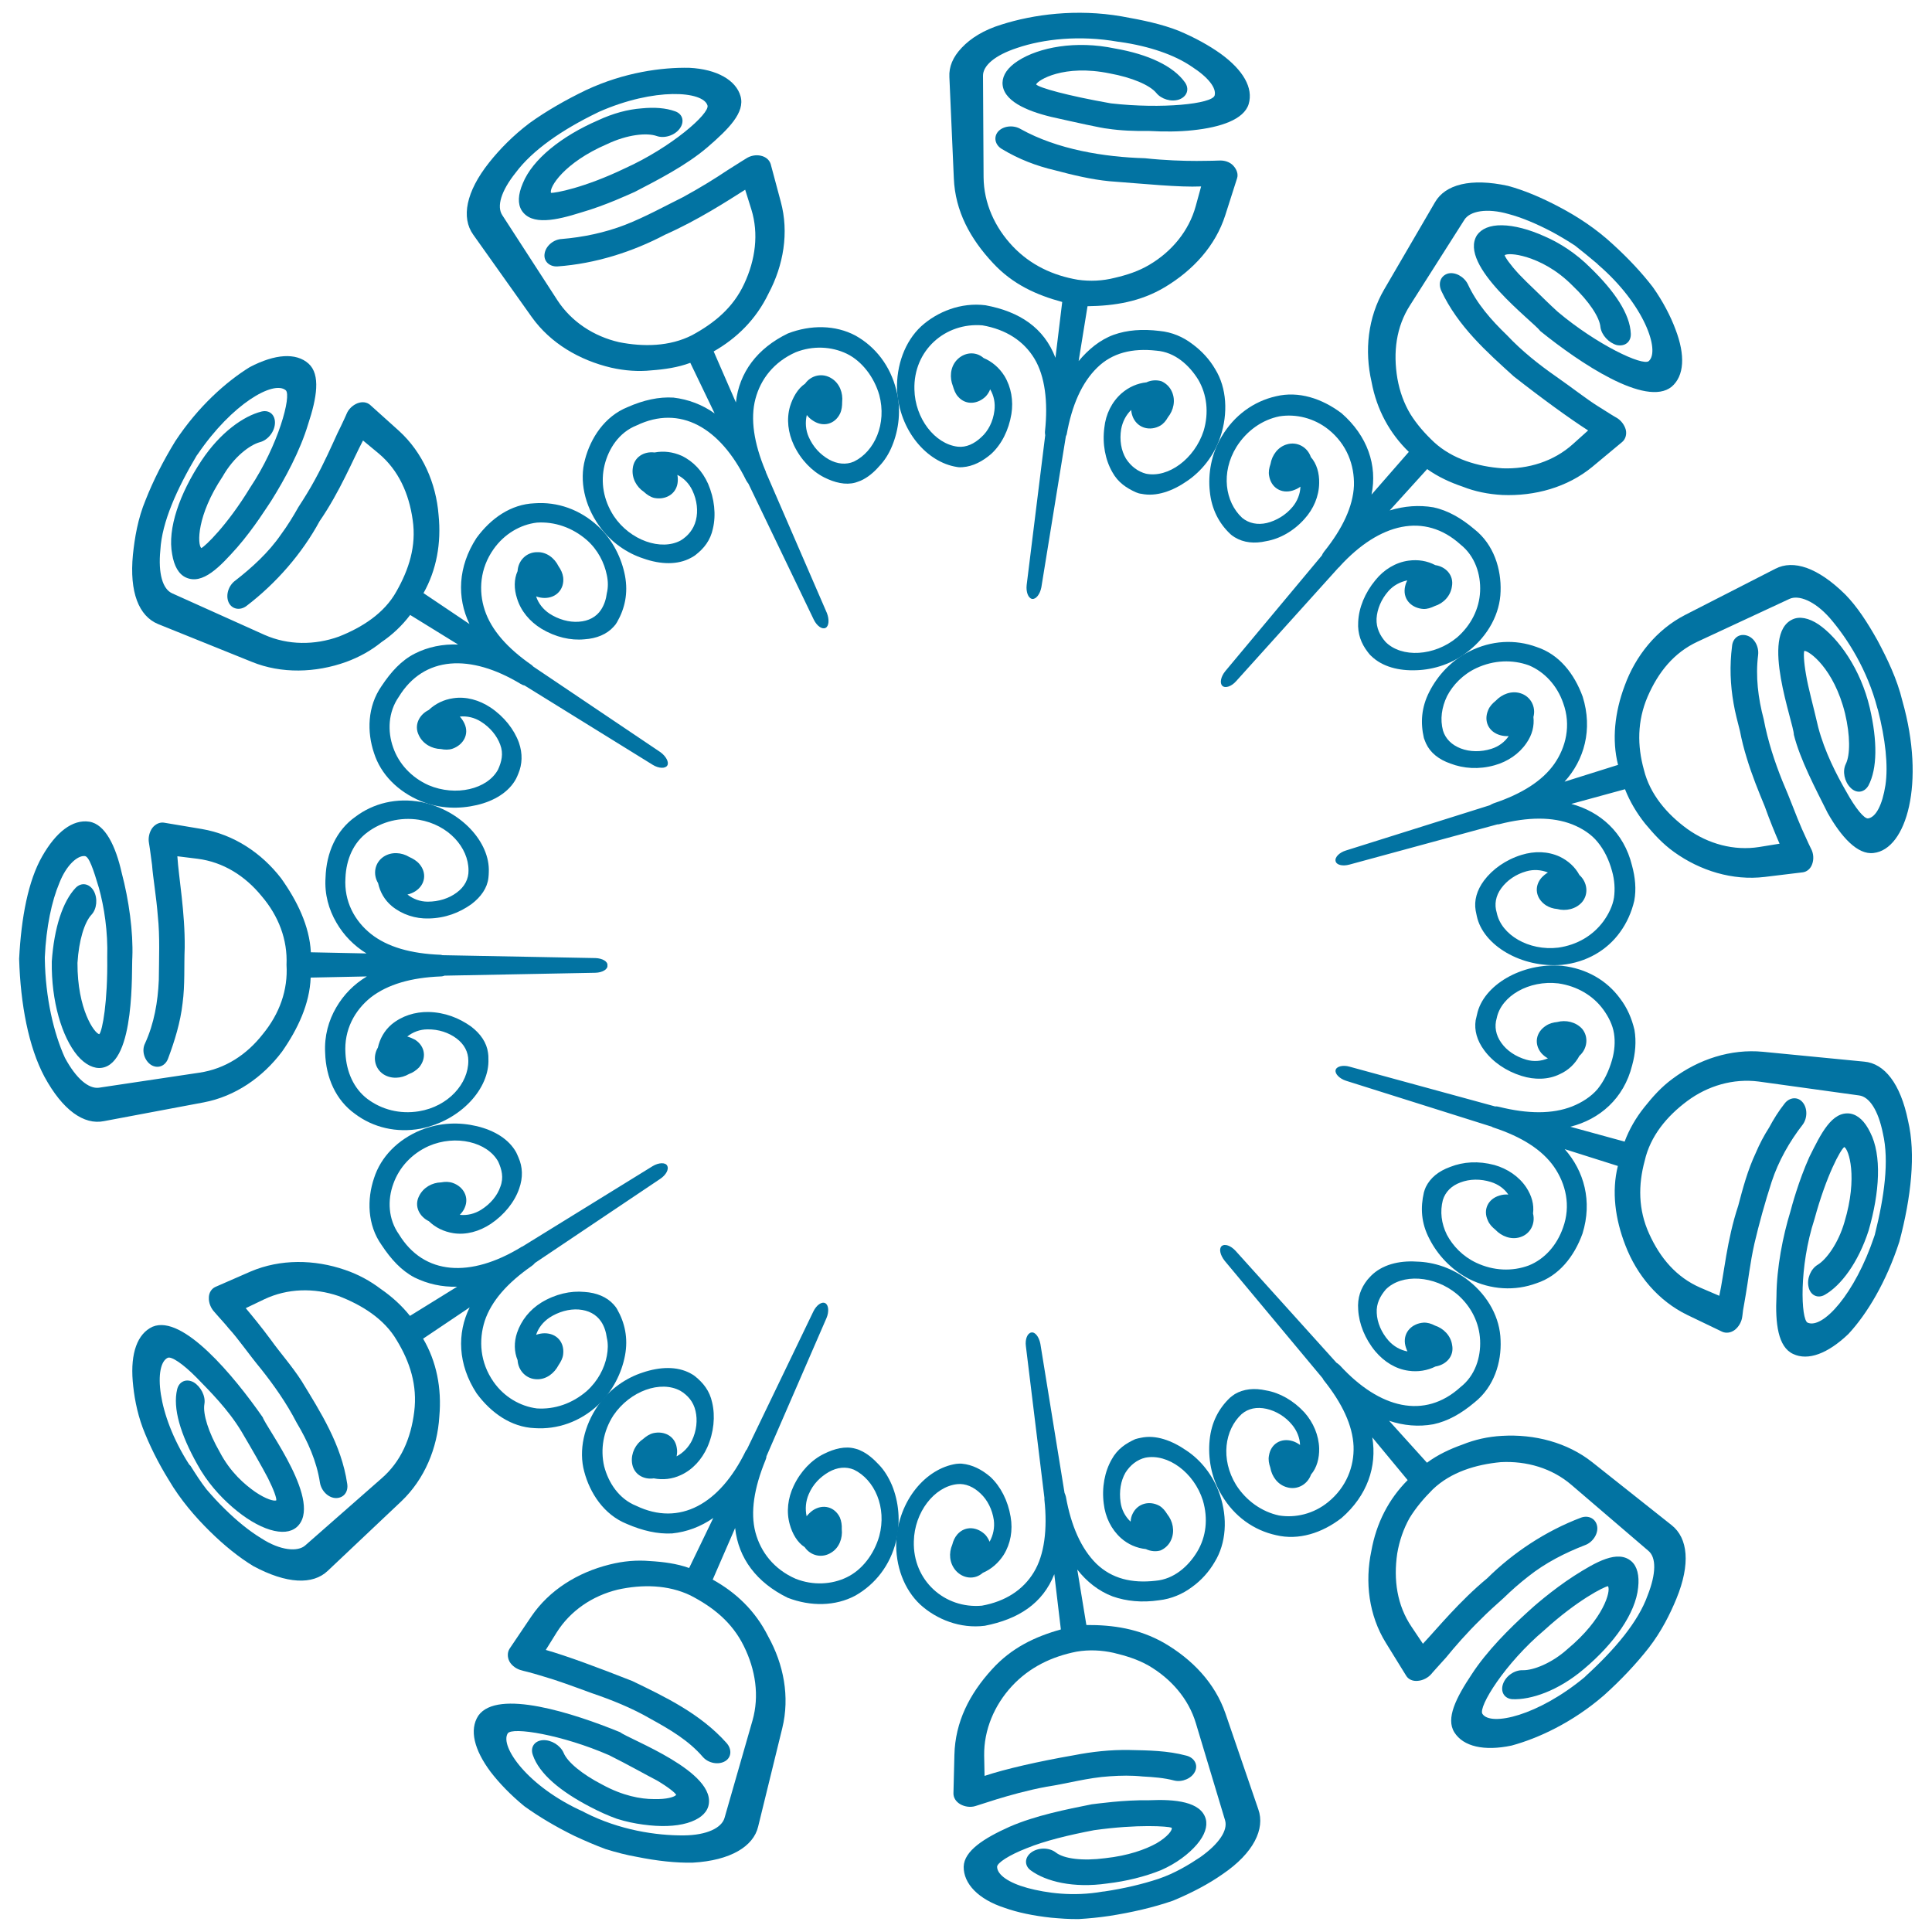 <svg xmlns="http://www.w3.org/2000/svg" viewBox="0 0 1000 1000" style="fill:#0273a2">
<title>Flower Design SVG icon</title>
<g><g><path d="M940.9,654.6c-3.6,2.1-5.8,7.2-4.8,11.5c0.9,4.3,4.7,6.2,8.4,4.1c8.4-4.8,17.3-16.6,22.7-33.3c5.7-19.8,6.9-38.9,0.8-50.8c-2.8-5.8-6.3-9-10.3-9.7c-9.5-1.4-15.2,10.4-21.2,22.5c-5.5,12.2-9.1,25.5-9.8,28.2c-3.9,12.7-7.1,29-7.2,43.6c-0.7,14.3,0.8,26.5,8.6,30.1c7.8,3.7,18-0.2,28.6-10.3c9.7-10.4,19.7-27.1,26.4-47.8c6.1-23,8.6-45.4,4.5-62.6c-3.9-19.2-12.2-29.7-22.7-30.6l-52.4-5.1c-16.7-1.6-33.3,3.9-46.7,13.9c-5.9,4.3-10.4,9.4-14.7,14.8c-4.4,5.5-7.8,11.4-10.2,17.8l-28.1-7.7c15.1-3.8,27.7-14.5,32-31.8c1.7-6.2,2.2-12.4,1.2-18.3c-1.4-6-3.8-11.5-7.4-16.2c-6.9-9.5-17.5-15.6-30.1-17c-20.9-1.8-40.9,10.1-44,25.2l-0.7,3c-0.8,5.2,0.7,10.5,4.4,15.5c4.4,6,11.3,10.8,19.4,13.3c6.7,2.1,13.8,2,19.7-0.9c4.5-2,8-5.4,10.2-9.5c4.1-3.6,4.9-9.8,1.4-14c-3.3-3.6-8.5-4.7-12.9-3.5c-2,0.2-4,0.7-5.8,1.9c-5.3,3.4-6.3,9.5-2.4,14.2c1,1.1,2.1,2,3.4,2.7c-3.5,1.5-7.4,1.8-11.2,0.7c-5.5-1.6-10.1-4.7-12.9-8.7c-2.9-4-3.7-8.5-2.4-12.8c2.3-11.5,16.7-19.8,31.9-18c9.7,1.4,18,6.3,23.3,13.6c2.6,3.6,4.8,7.8,5.5,12.3c0.7,4.4,0.3,9.1-1,13.7c-1.7,5.9-4.2,11-7.5,15.1c-3.4,4-8.2,7-13.2,9c-10.2,4-22.9,3.9-37.8,0.2c-0.7-0.2-1.5-0.3-2-0.2l-75.4-20.6c-3.5-1-6.8-0.1-7.2,1.8c-0.4,1.9,2,4.4,5.4,5.5l75.5,23.8c0.3,0.2,0.6,0.4,0.8,0.4c14.6,4.8,25.2,11.5,31.4,20.4c6,8.7,8.8,20,4.6,31.5c-3.2,9.1-9.5,16.2-17.7,19.5c-8.6,3.2-18.3,2.8-27.2-1.4c-7-3.3-12.1-8.7-15.2-14.5c-2.9-5.9-3.6-12-2.1-17.9c1.3-4.3,4.5-7.5,9.2-9.2c4.7-1.8,10.3-1.9,15.7-0.2c3.8,1.2,6.9,3.4,9,6.5c-1.5-0.1-3,0-4.5,0.5c-6,1.7-8.7,7.4-6.1,12.9c0.8,2,2.3,3.5,3.9,4.8c3.2,3.4,8.1,5.3,12.7,3.9c5.4-1.6,8.1-7,6.8-12.3c0.6-4.7-0.7-9.2-3.5-13.5c-3.8-5.7-9.8-9.7-16.5-11.6c-8.3-2.2-16.1-1.7-22.9,1c-6.1,2.2-10.3,5.7-12.6,10.4c-0.4,0.8-0.7,1.8-1,2.8c-1.8,7.8-1.5,15.8,2.9,24.1c4.1,8.1,11.2,15.9,20.5,20.7c11.4,5.7,23.8,6.3,34.9,2.2c11.6-3.8,19.5-13.8,23.8-25.7c5.2-16.8,0.8-32.4-9.2-43.7l27.5,8.7c-3.3,13.2-1.4,27.5,3.9,41.1c5.9,15.4,17,28.7,32,36l18.1,8.7c2,0.9,4.5,0.6,6.6-1c2-1.6,3.5-4.2,3.8-6.9c0-0.1,0.2-1.2,0.4-3.2c0.4-2,0.8-4.8,1.4-8.1c1.2-6.7,2.2-16.3,4.5-26.5c2.4-10.2,5.4-21.1,8.9-31.9c3.5-10.7,9.3-20.9,16-29.5c2.6-3.4,2.6-8.7,0-11.7c-2.5-3-6.8-2.6-9.3,0.7c-3.1,3.9-5.7,8.1-8,12.4c-2.7,4.2-5,8.6-6.9,13.1c-4.2,8.9-6.7,18.3-9.1,27.4c-5.9,17.7-7.4,35.8-9.8,46.6l-9.8-4.2c-12.4-5.4-20.8-15.3-26.5-27.9c-5.7-12.5-5.7-25.3-2.3-37.8c2.9-12.8,11.5-23.1,22-30.9c10.6-7.9,23.8-11.8,37-10.1l52,7.2c5.3,0.7,9.9,7.7,12.3,19.7c3.3,14.2,0.7,32.8-4.2,52.4l-0.3,0.9c-10,29.8-26.7,48.1-34.5,44.6c-3.4-1.6-4.6-28.6,3.6-53.7c6.1-22.4,13.4-35.8,15.4-37.2c2.3,1.2,7.1,15.5,0.1,38.8C951.5,643.6,945.3,651.9,940.9,654.6z"/><path d="M788.3,864.5c-4.3-0.2-8.8,2.9-10.3,7c-1.5,4.1,0.6,7.7,4.8,8c9.6,0.4,23.7-4.3,37-15.6c15.7-13.2,26.8-28.9,28.1-42.2c0.7-6.2-0.5-10.9-3.4-13.5c-7.1-6.3-18.5,0.3-29.8,7.5c-11.3,7.3-21.5,16.3-23.6,18.3c-9.7,8.8-21.5,20.5-29.4,32.7c-8,12-13.5,22.8-8.9,30c4.6,7.3,15.4,9.8,29.6,6.8c13.6-3.7,31.4-11.8,47.8-26c8.8-7.9,16.7-16.3,23.2-24.6c6.5-8.4,11-17.4,14.3-25.4c7.4-18,6-31.4-2.5-38.1l-41.1-32.6c-12.9-10.2-29.9-14.6-46.7-13.6c-7.4,0.4-14.2,2-20.4,4.5c-6.5,2.3-12.9,5.3-18.4,9.4L719,735.4c7.5,2.5,15.2,3.2,22.9,1.8c7.5-1.6,14.4-5.5,21.3-11.3c10.2-8.1,14-20.8,13.5-32.2c-0.3-11.5-6.3-22.7-16.5-30.8c-8.3-6.6-18.1-9.7-27-9.9c-9.3-0.6-17.9,1.7-23.5,7.3c-0.7,0.7-1.3,1.4-2,2.2c-3.3,4.2-5.2,9.1-4.7,15.4c0.4,7.3,3.5,15.1,8.9,21.6c4.6,5.4,10.5,9.1,17.2,10c4.8,0.7,9.7-0.1,13.9-2.2c5.5-0.9,9.8-5.3,8.6-11.2c-0.7-4.8-4.5-8.6-8.9-10c-1.9-1-3.8-1.6-5.9-1.5c-5.7,0.4-10.4,4.7-9.6,10.8c0.2,1.4,0.7,2.8,1.3,4.1c-3.7-0.7-7.1-2.6-9.8-5.6c-3.7-4.2-5.9-9.4-6.1-14.3c-0.3-4.9,1.8-8.8,4.7-12.2c8.3-8.3,25.1-7.3,36.8,2.4c7.5,6.4,11.6,15,12,23.9c0.4,8.8-2.5,18.3-10.2,24.3c-18.5,16.8-41.8,11.2-62.4-11.3c-0.6-0.5-1.1-1-1.7-1.3l-52.3-58c-2.5-2.7-5.6-3.8-7.2-2.4c-1.5,1.4-0.7,4.7,1.6,7.6l50.7,60.8c0.2,0.3,0.3,0.7,0.5,0.9c9.7,12.1,15,23.5,15.5,34.2c0.4,10.5-3.7,21.3-13.2,29c-7.5,6.1-16.9,8.3-25.4,6.9c-8.8-1.9-16.9-7.5-22.2-15.8c-8.2-13.4-5.9-28.6,2.9-36.7c3.4-2.9,7.8-3.8,12.8-2.7c4.9,1.1,9.8,4,13.3,8.3c2.5,3,4,6.8,4.1,10.4c-1.1-0.8-2.5-1.6-3.9-2c-6-1.8-11.3,1.5-12.2,7.6c-0.4,2,0,4.1,0.7,6.1c0.8,4.7,3.9,8.9,8.6,10.2c5.4,1.6,10.7-1.5,12.5-6.6c3-3.5,4.3-8.4,4.2-13.5c-0.2-6.8-3-13.4-7.6-18.6c-5.7-6.2-12.8-10.2-19.8-11.4c-6.2-1.4-11.7-0.8-16.3,1.9c-0.8,0.6-1.6,1.1-2.4,1.8c-5.9,5.6-9.7,12.8-10.6,22c-0.9,8.9,0.7,19.4,6.2,28.4c6.5,11.1,16.7,18.3,28.2,20.8c11.7,2.8,23.8-1.1,33.9-8.9c13.3-11.6,18.4-26.6,15.9-41.7l18.3,22.1c-9.7,9.7-16.2,22.1-18.8,36.7c-3.4,16.1-1.3,33.3,7.5,47.5l10.5,17c1.1,1.9,3.4,3,6.1,2.7c2.6-0.2,5.3-1.6,7-3.6c0-0.1,0.8-0.9,2.1-2.4c1.3-1.5,3.2-3.5,5.5-6.1c4.4-5.4,10.6-12.6,18-19.8c3.6-3.7,7.7-7.3,11.8-11c4-3.9,8.2-7.6,12.7-11.1c8.9-7.1,19.2-12.3,29.3-16.2c4-1.4,7-5.8,6.4-9.7c-0.6-3.9-4.3-6-8.3-4.6c-18.3,6.9-35.3,18.2-48.6,31.4c-14.4,11.9-25.7,25.8-33.3,33.9l-5.9-8.8c-7.5-11.1-9.4-24.3-7.4-37.9c1.1-6.6,3.3-12.9,6.4-18.4c3.3-5.4,7.4-10.2,12-14.8c9.4-9,22.4-12.9,35.2-14.1c13.3-0.7,26.5,3.1,36.6,11.8l39.8,34.1c4.1,3.4,4.1,11.7-0.4,23.1c-4.9,13.7-17,28-31.9,41.6l-0.7,0.7c-24.1,20-48.6,25.6-52.9,19c-2.3-3.6,11.7-26.2,32-43.3c17-15.5,30.9-22.5,33-22.8c1.6,2.5-2.3,17-20.9,32.5C803.1,861,793.5,864.6,788.3,864.5z"/><path d="M598.6,954.1c-5.8,3.2-14.6,6.4-26.6,7.7c-11.5,1.5-21.4,0.4-25.7-3.1c-3.4-2.5-8.9-2.5-12.5,0.1c-3.5,2.6-3.7,6.8-0.3,9.3c7.9,5.8,22.1,9.3,39.5,6.8c10.2-1.2,19.7-3.6,27.9-6.9c8-3.5,14.4-8.4,18.6-13.3c4.1-4.8,5.6-9.4,4.6-13.2c-2.5-9-15.9-10.3-29.2-9.7c-13.5-0.2-27,1.8-29.8,2.1c-13,2.6-29.2,5.8-42.5,11.6c-13.2,5.9-23.6,12.5-23.8,20.7c-0.1,8.8,7.6,16.9,21.2,21.3c6.7,2.4,14.9,4.1,24.1,5.1c4.6,0.4,9.4,0.8,14.4,0.7c5-0.3,10.2-0.8,15.6-1.6c11.6-1.8,22.9-4.4,33-7.9c9.9-4.1,18.7-8.8,25.8-13.8c16-10.9,22-23.4,18.4-33.5l-17-49.6c-5.4-15.7-17.1-28-31.9-36.6c-12.9-7.3-26.3-9.3-40.1-9.2l-4.7-28.7c4.8,6.2,11.1,11.2,18.3,13.9c7.1,2.5,15.2,3.3,24,2c6.3-0.7,12.2-3.2,17-6.8c4.9-3.5,8.9-8,11.8-13c6-9.7,6.8-22.8,2.7-34.8c-3.4-10.1-10-18.1-17.3-22.9c-7.5-5.2-15.9-8.3-23.6-6.6c-1,0.2-2,0.4-2.9,0.7c-4.8,2.2-9.2,5-12.2,10.5c-3.6,6.3-5.2,14.5-4.1,22.9c0.8,7,3.9,13.3,8.9,17.8c3.7,3.3,8.2,5.2,12.9,5.7c2.5,1.2,5.3,1.4,7.6,0.7c2.3-1,4.4-2.9,5.5-5.5c2-4.6,0.8-9.7-2-13.2c-1.1-1.8-2.4-3.4-4.1-4.4c-5.1-2.8-11.2-1.3-13.8,4c-0.7,1.3-1,2.7-1.1,4.2c-2.8-2.6-4.7-6.2-5.2-10.1c-0.8-5.6,0.1-11,2.5-15.2c2.5-4,6.1-6.8,10.3-7.8c11.6-2.3,25.2,7.6,29.8,22.1c2.8,9.5,1.7,18.8-2.9,26.5c-4.5,7.5-12,14.3-21.6,15.1c-12.3,1.4-22.6-1.1-30.6-8.8c-7.9-7.8-13.1-19.6-15.8-34.7c-0.2-0.7-0.4-1.4-0.7-2l-12.5-77.1c-0.7-3.6-2.7-6.3-4.7-5.9c-2,0.3-3.3,3.5-2.8,7.1l9.6,78.6c0,0.3-0.1,0.6,0,1c1.6,15.1,0,28.4-5.5,37.4c-5.5,9.1-14.7,15.1-26.9,17.3c-19.3,1.7-35.8-13.1-35.2-33.3c0.3-15.1,10.6-28.3,22.4-29.6c4.4-0.5,8.7,1.5,12.2,4.9c3.5,3.3,6,8.2,6.8,13.7c0.5,3.9-0.3,7.8-2.2,11.2c-0.5-1.3-1.3-2.6-2.2-3.6c-4-4-10.2-4.9-14.4-0.3c-1.4,1.6-2.2,3.4-2.7,5.4c-1.9,4.4-1.5,9.5,1.7,13.3c3.7,4.3,9.8,5.1,14.1,1.3c4.4-1.9,8.1-5.1,10.8-9.3c3.6-5.8,4.8-12.7,3.6-19.7c-1.4-8.4-5.2-15.7-10.4-20.6c-4.5-3.9-9.5-6.4-14.8-6.9c-0.9-0.1-2,0-3,0.1c-15.6,2.4-29.8,18.7-31,40c-0.5,12.7,4,25,12.5,32.9c8.4,7.6,20.6,12.5,33.3,10.9c17.4-3.4,30-11.5,36-26.7l3.4,28.6c-13.3,3.7-25.6,9.5-35.7,20.7c-11.6,12.7-19,27.2-19.4,44.2l-0.5,20c0,2.2,1.3,4.3,3.6,5.6c2.3,1.3,5.3,1.7,7.8,0.9c0.2-0.1,4.4-1.4,11-3.5c6.6-2,15.6-4.6,25.8-6.5c10.2-1.5,21.3-4.7,32.7-5.4c5.7-0.4,11.3-0.5,17,0.1c5.6,0.3,11.1,0.7,16.4,2.1c4.1,1,9-1.1,10.7-4.6c1.8-3.6-0.4-7.3-4.5-8.3c-9.7-2.6-19.5-2.7-29.3-2.9c-9.9-0.2-19.6,0.9-28.8,2.7c-18.4,3.2-35.5,7.1-46.3,10.7l-0.2-10.5c-0.2-13.3,5.3-26.2,14.4-36c9.1-9.8,20.7-15.3,33.4-17.8c6.4-1.1,12.9-0.8,19.2,0.6c6.2,1.5,12.3,3.3,18.1,6.6c11.5,6.7,20.7,17.1,24.5,29.9l15.1,50.2c1.5,5.1-3,12.1-12.9,19.1c-6,4-13.1,8.3-21.6,11.2c-8.5,2.8-17.9,5-27.9,6.5l-1,0.1c-15.4,2.7-29.2,0.7-38.9-1.9c-9.8-2.7-15.6-6.8-15.7-10.9c-0.1-2,6.1-6.1,15.4-9.7c9.3-3.8,21.7-6.8,34.8-9.3c22.9-3.2,38.2-2,40.1-1.3C607.1,947.1,604.4,950.7,598.6,954.1z"/><path d="M407.7,827c11.9,4.6,24.7,4.4,35-1.1c10.4-5.9,18.1-15.8,21.1-28.2c2.5-10.2,1.3-20.6-2.1-28.9c-1.8-4.2-4-7.8-6.8-10.7c-2.8-3-6-5.8-9.5-7.3c-0.9-0.5-2-0.8-2.8-1c-5.1-1.4-10.7,0-16.1,2.7c-6.4,3.1-12.1,9-15.7,16.6c-3,6.3-3.9,13.4-2,20c1.3,4.7,3.9,9.3,7.7,11.7c3.1,4.5,9,5.9,13.8,2.8c4.1-2.5,5.9-7.5,5.4-12.1c0.1-2.1-0.2-4.2-1-6.1c-2.7-5.5-8.7-7.1-13.9-3.7c-1.3,0.9-2.3,1.9-3.3,3.1c-0.8-3.8-0.5-7.7,1.1-11.4c2.2-5.2,5.9-8.9,10.4-11.5c4.4-2.5,8.9-2.9,13-1.2c10.7,5.2,17.1,19.5,13.1,34.4c-2.7,9.4-8.9,17.5-16.8,21.3c-7.8,3.8-17.5,4.3-26.4,0.8c-11.3-4.9-18.2-13.9-20.9-24.1c-2.7-10.3-0.7-22.9,5.2-37.3c0.3-0.7,0.5-1.4,0.5-2l31.1-71.6c1.4-3.3,1.1-6.8-0.7-7.7c-1.8-0.9-4.5,1-6.1,4.3l-34.4,71.4c-0.2,0.3-0.5,0.5-0.6,0.8c-13.4,27.5-34.2,39.2-56.7,28.4c-9-3.6-14.4-12-16.6-20.5c-2-8.7-0.5-18.1,4.8-26.3c8.6-12.7,24.5-18.3,34.7-12.7c3.8,2.3,6.7,5.6,7.8,10.4c1.1,4.7,0.6,10.2-1.9,15.4c-1.8,3.5-4.5,6.3-7.9,8.1c0.3-1.5,0.4-2.9,0.1-4.4c-0.9-6.1-6.5-8.9-12.2-7.6c-2,0.5-3.7,1.7-5.2,3c-3.9,2.6-6.3,7.3-5.8,12.1c0.6,6,5.8,9.1,11.3,8.3c4.7,0.9,9.5,0.4,14-1.7c6.1-2.8,10.8-8,13.7-14.4c3.4-7.7,4.2-16.1,2.5-23.2c-1.3-6.1-4.7-10.2-8.8-13.5c-0.7-0.6-1.6-1.1-2.5-1.6c-6.9-3.7-15.7-3.4-24.6-0.4c-8.4,2.7-17,8.4-23.1,17c-7.3,10.5-10.2,23.3-7.2,34.3c2.9,11,10.1,22.3,22.1,27.1c8.1,3.5,15.9,5.3,23.4,4.9c7.7-0.8,14.8-3.5,21.3-8l-12.5,25.9c-6.4-2.3-13.4-3.2-20.3-3.6c-6.8-0.6-13.8,0-20.9,1.8c-16.5,4.1-31.2,13.2-40.5,26.9l-11.2,16.6c-1.2,1.8-1.3,4.4-0.1,6.7c1.3,2.3,3.8,4,6.4,4.6c0.1,0,1.2,0.4,3.1,0.8c2,0.5,4.7,1.3,8,2.3c6.7,1.9,15.4,5.1,25.2,8.7c10,3.4,20.6,7.6,30.4,13.3c10,5.5,19.7,11.2,27,19.7c2.9,3.3,8.1,4.2,11.5,2.2c3.4-2,3.6-6.3,0.7-9.5c-13.5-15.1-31.7-23.8-48.7-32c-17.5-6.9-33.9-13-44.8-16.1l5.6-9c7.1-11.3,18.5-19,31.6-22.2c12.6-2.8,26.1-2.6,37.7,3c11.6,6,21.5,13.8,27.6,26.2c6.1,12.3,8.1,25.8,4.5,38.5L375,941c-1.5,5.1-9.1,8.9-21.1,9c-14.2,0.1-33.2-2.7-51.1-11.8l-0.9-0.5c-28.8-12.9-43.3-33.8-39.1-40.5c2.3-3.5,28.2,0.7,52.5,11.3c10.4,5.2,18.6,9.9,24.8,13.1c5.9,3.5,9.3,6.3,9.9,7.4c-0.8,1.1-4.9,2.4-11.6,2.2c-6.8,0-16.1-1.7-26.7-7.5c-10.3-5.3-18.1-11.7-20-16.5c-1.7-3.8-6.3-6.7-10.6-6.5c-4.3,0.2-6.8,3.6-5.3,7.7c3.3,9.7,14.2,18.8,29.8,26.9c4.6,2.4,9.2,4.5,13.7,6.1c4.7,1.5,9.2,2.4,13.6,3c8.8,1.2,16.6,1,22.8-0.8c6-1.8,9.7-4.7,10.9-8.6c5.1-17.8-41-34.7-45.6-38.4c-24.2-9.9-63.5-22.6-73.4-8.6c-4.8,7.3-2.2,17.7,6.4,29.2c4.4,5.7,10.2,11.8,17.4,17.7c7.5,5.4,16.2,10.6,26,15.4c5.4,2.5,10.7,4.8,16.1,6.8c5.5,1.7,10.9,3.1,16.1,4c10.4,2.1,20.3,3.2,29,3c19.6-1.1,31.4-8.5,33.8-18.6l12.5-51c4-16.3,0.7-33.1-7.3-47.5c-6.7-13.4-16.8-22.8-28.7-29.4l11.6-26.7C382.2,806.6,391.6,819.1,407.7,827z"/><path d="M246.7,721.2c7.5,10.2,18,17.5,30,18c11.8,0.8,23.6-3.3,32.9-12c7.6-7.2,12.2-16.6,13.9-25.6c1.7-9-0.1-17-4.1-24c-0.5-0.9-1.1-1.6-1.8-2.4c-3.5-3.9-8.8-6.1-15.1-6.5c-7.1-0.7-15.1,1.1-22.3,5.5c-6,3.7-10.4,9.2-12.6,15.7c-1.6,4.8-1.5,9.8,0.3,14.1c0.3,5.4,4.5,9.9,10.1,9.9c4.8,0.1,8.9-3.1,11.1-7.3c1.2-1.8,2.2-3.6,2.4-5.7c0.7-6.2-3.4-10.8-9.6-10.8c-1.5,0-3,0.3-4.4,0.8c1.1-3.5,3.6-6.7,6.9-8.9c4.6-3,10.2-4.6,15.2-4.2c5,0.4,9,2.5,11.5,6.2c1.7,2.5,2.6,5.5,3,8.5c0.7,2.9,0.6,6.1,0,9.3c-1.2,6.4-4.7,13.1-10.4,18.2c-7.5,6.5-16.7,9.6-25.8,9c-8.7-1.1-17-6-22.4-13.7c-7.1-10.1-7.8-21.6-4.6-31.6c3.4-10.2,11.6-19.6,24.4-28.5c0.6-0.4,1.1-0.9,1.6-1.5l64.8-43.5c3-2,4.7-5,3.6-6.9c-0.9-1.7-4.4-1.6-7.5,0.3l-67.4,41.6c-0.3,0.1-0.6,0.2-0.8,0.4c-26,15.8-50.1,14.6-63.1-6.7c-5.6-7.9-6-17.8-2.9-26.2c3-8.4,9.4-15.5,18.3-19.5c14-6.1,30.4-2.1,36,8.1c1.8,4,2.9,8.2,1.1,12.9c-1.6,4.7-5.1,8.9-10,12c-3.4,2.1-7.2,3-11,2.6c1-1.1,2-2.3,2.5-3.6c2.5-5.6-0.7-11-6.1-12.9c-2-0.7-4-0.7-6.1-0.3c-4.6,0.1-9.2,2.6-11.4,7.1c-2.7,5.3,0.3,10.7,5.1,13c3.4,3.3,7.7,5.4,12.7,6.2c6.6,1,13.4-0.9,19.3-4.8c7-4.7,12.3-11.3,14.7-18.2c2.1-5.9,1.8-11.3-0.3-16.1c-0.4-0.8-0.7-1.8-1.2-2.7c-3.8-6.9-11.3-11.4-20.4-13.6c-8.9-2.1-18.9-2-28.9,2c-12,4.9-20.8,13.9-24.3,24.9c-3.7,10.9-3.5,24.2,3.9,34.6c4.9,7.4,10.2,13.2,17,16.8c6.9,3.4,14.3,5,22.1,4.8l-24.4,15.1c-4.3-5.4-9.4-10-15.2-14c-5.4-4.1-11.6-7.5-18.4-9.8c-15.9-5.5-33.5-5.7-48.8,0.8l-18.3,8c-2,0.9-3.4,3-3.4,5.6c-0.1,2.6,1,5.4,2.9,7.4c0.1,0.1,0.7,0.8,2.1,2.4c1.3,1.5,3.3,3.6,5.4,6.2c4.8,5.2,10,12.9,16.7,21c6.5,8.2,13.1,17.5,18.3,27.6c5.8,9.7,10.4,20,12.1,31.1c0.7,4.3,4.4,8,8.4,8c4.1-0.1,6.4-3.4,5.7-7.5c-3-20.2-13.8-37-23.6-53.1c-5.1-7.9-11.2-14.7-15.9-21.3c-4.8-6.5-9.4-12.1-13-16.4l9.6-4.6c12-5.7,25.8-6,38.4-1.7c12,4.6,23.7,11.8,30.2,23c6.8,11.2,10.7,23.2,9,36.9c-1.7,13.7-6.8,25.8-17,34.6l-39.4,34.6c-3.8,3.4-12.8,2.8-22.8-3.7c-6.1-3.7-12.5-8.9-18.8-15.1c-3.3-3.2-6.4-6.6-9.5-10.2c-2.9-3.7-5.6-7.9-8.3-12.2l-0.7-0.7c-17-26.5-18.3-51.8-11.1-55.2c1.9-0.9,7.9,3.1,14.9,10.2c6.9,7.1,16.3,16.4,23.2,27.8c5.9,10,10.6,18.2,13.8,24.3c3.1,6.2,4.5,10.3,4.3,11.5c-1.2,0.5-5.3-0.6-10.9-4.4c-5.4-3.8-12.8-10-18.4-20.7c-5.8-10.1-8.8-19.7-7.9-24.8c0.7-4.1-1.9-9-5.5-11.2c-3.7-2.1-7.6-0.6-8.6,3.6c-2.4,9.8,1.8,23.5,10.4,38.8c4.9,9,11.6,16.5,18.2,22.2c6.6,5.7,13.3,9.8,19.5,11.7c6,1.8,10.6,1.3,13.7-1.3c14.2-12.3-15.6-51.3-17.5-56.9c-14.9-21.4-41.4-53.4-57-46.9c-7.9,3.6-11.5,13.7-10.3,28.2c0.6,7.1,2,15.6,5.2,24.2c3.3,8.6,7.8,17.8,13.5,27c6,10.2,13.6,19,21.1,26.4c7.6,7.5,15.2,13.6,22.6,18.1c17.3,9.3,30.8,9.8,38.5,2.5l38.1-36c12.1-11.5,18.7-27.6,19.7-44c1.3-14.6-1.5-28.5-8.4-40.2l24.1-16.2C236.5,690,236.9,706.2,246.7,721.2z"/><path d="M48.5,461.1c-2.2-3.8-6.3-4.6-9.3-1.6c-6.7,7-11.2,20.7-12.4,38.2c-0.3,20.5,5.2,39,13.3,48.7c4.1,4.8,8.7,6.9,12.6,6.3c17.5-2.6,15.3-51.6,15.8-57.2c0.5-13.2-1.8-29.7-5.5-43.7c-3.1-13.8-8.5-25.2-16.8-26.5c-8.6-1.3-17.2,5.3-24.4,18c-7.2,12.6-10.8,31.5-11.9,53c0.7,23.6,4.9,45.6,13.1,61c9.4,17.3,20.4,25.1,30.8,23l51.6-9.7c16.4-3.1,30.6-13,40.6-26.3c8.1-11.6,14.3-24.7,14.8-38.3l29.1-0.6c-6.7,4-12,9.4-15.9,16.1c-3.9,6.7-6.2,14.7-5.7,23.5c0.4,12.8,5.5,24.4,15.4,31.5c9.4,7.1,21.5,10,34,7.7c20.9-4.2,35.8-20.9,35.1-36.2c0-1.1,0-2-0.2-3.1c-0.7-5.2-3.8-9.8-8.8-13.6c-6.2-4.4-13.5-7.3-22-7.5c-7-0.1-13.8,2-19.2,6.5c-3.7,3.2-6,7.4-7,11.9c-2.8,4.7-1.8,10.7,2.8,13.8c4,2.6,9.2,2.3,13.3-0.1c2-0.7,3.7-1.9,5.2-3.4c4-4.8,3.2-10.9-2-14.3c-1.3-0.7-2.7-1.3-4.1-1.7c2.9-2.3,6.5-3.7,10.5-3.7c5.7-0.1,11,1.7,15,4.7c4,3,6.1,7,6.1,11.5c0.1,11.8-10.3,23.7-25.6,26.2c-9.9,1.6-19.2-0.9-26.5-6.3c-7.3-5.5-11-14.2-11.5-23.7c-0.8-12.2,4.8-22.3,13.2-29c8.7-6.7,20.8-10.2,36.1-10.8c0.7,0,1.5-0.2,2-0.4l78.1-1.5c3.6-0.1,6.5-1.8,6.2-3.8c0.3-2-2.6-3.7-6.2-3.8l-79.2-1.5c-0.4-0.1-0.7-0.2-0.9-0.2c-15.4-0.6-27.5-4-36.1-10.8c-8.4-6.7-14-16.8-13.2-29c0.4-9.6,4.1-18.3,11.5-23.7c7.3-5.4,16.7-7.9,26.5-6.4c15.4,2.6,25.7,14.4,25.7,26.2c0.1,4.4-2,8.5-6.1,11.5c-4,3-9.3,4.7-15,4.7c-4,0-7.6-1.4-10.5-3.7c1.4-0.3,2.8-0.9,4.1-1.7c5.1-3.3,6.1-9.5,2-14.2c-1.4-1.6-3.3-2.7-5.1-3.5c-4.1-2.5-9.3-2.8-13.3-0.2c-4.7,3.1-5.7,9.1-2.9,13.7c1,4.6,3.3,8.7,7.1,11.9c5.4,4.4,12.2,6.6,19.2,6.4c8.6-0.2,15.8-3,22-7.4c5-3.8,8.2-8.4,8.8-13.6c0.1-1,0.2-2,0.2-3c0.7-15.4-14.3-32.1-35.1-36.3c-12.6-2.3-24.6,0.6-34,7.7c-9.9,7-15,18.6-15.4,31.4c-0.6,8.7,1.7,16.6,5.6,23.3c3.8,6.6,9.1,12,15.6,16l-28.8-0.6c-0.7-13.7-7.2-26.8-15.4-38.3c-10.1-13.1-24.5-22.7-41-25.5l-19.7-3.3c-2.1-0.3-4.4,0.7-6,2.8c-1.5,2.1-2.2,5.1-1.7,7.7c0,0.1,0.2,1.2,0.5,3.2c0.2,2,0.7,4.7,1.1,8.2c0.5,6.8,2.2,16.2,3,26.6c1.1,10.3,0.6,21.7,0.5,33c-0.5,11.3-2.4,22.4-7.1,32.7c-2,3.9-0.3,9,3.1,11.2c3.4,2.1,7.3,0.7,8.8-3.3c3.4-9.1,6.4-18.8,7.5-28.6c1.3-9.7,0.7-19.4,1.1-28.7c0.2-18.7-3.1-36.2-3.8-47.4l10.5,1.3c13.3,1.7,24.6,8.9,33.1,19.3c8.8,10.3,13.5,22.6,12.9,35.6c0.8,13-3.6,25.3-12.3,35.9c-8.3,10.6-19.4,17.9-32.7,19.9L51.2,563c-5.3,0.7-11.8-4.7-17.6-15.5c-5.8-12.7-10.1-31.1-10.4-51.2l0-0.9c0.7-15.6,3.6-29.1,7.5-38.3c3.6-9.3,9.4-14.4,13.2-14c2.2,0.2,4.4,6.8,7.3,16.5c2.7,9.8,4.7,22.5,4.3,35.9c0.3,23.1-2.5,38-4.1,39.8c-2.5-0.4-11.4-12.8-11.3-36.9c0.7-11.6,3.6-21.1,7.3-25C50.1,470.5,50.7,465,48.5,461.1z"/><path d="M134.4,228.9c4.1-1,7.6-5.2,7.9-9.6c0.3-4.4-2.7-7.3-6.9-6.3c-9.3,2.3-21.4,10.8-31.1,25.4c-11.4,17.2-17.7,35.3-15.2,48.4c1,6.2,3.4,10.4,7.1,12.1c8.7,4,17.7-5.6,26.6-15.6c8.8-10.1,16-21.8,17.6-24.1c7-11.2,14.9-25.7,19.1-39.7c4.5-13.6,6.5-25.6,0.2-31.3c-6.5-5.8-17.4-5-30.4,1.8c-12,7.4-26.7,20.3-38.6,38.4c-6.2,10.1-11.4,20.4-15.3,30.3c-4.1,9.8-5.7,19.8-6.6,28.4c-1.9,19.5,3.1,31.8,13,35.9l48.6,19.6c15.2,6.2,33,5.7,48.8,0c6.8-2.5,12.9-5.9,18.2-10.2c5.8-3.9,10.8-8.7,14.9-14.1l24.8,15.3c-7.9-0.3-15.5,1.2-22.4,4.7c-6.9,3.5-12.3,9.4-17.2,16.8c-7.4,10.6-7.6,23.8-3.9,34.7c3.5,11,12.3,19.9,24.3,24.9c10,4,19.8,4.1,28.9,2c9-2.1,16.6-6.7,20.3-13.6c0.5-0.9,0.8-1.8,1.2-2.7c2-4.8,2.3-10.2,0.3-16c-2.5-6.9-7.7-13.5-14.7-18.2c-5.9-3.9-12.7-5.8-19.3-4.8c-4.9,0.7-9.2,2.8-12.7,6.1c-4.8,2.3-7.8,7.8-5.1,13.1c2.1,4.5,6.8,7,11.4,7.1c2,0.4,4.1,0.5,6.1-0.2c5.5-2,8.7-7.4,6.1-13c-0.6-1.3-1.4-2.5-2.4-3.6c3.7-0.4,7.6,0.5,10.9,2.6c4.8,3,8.3,7.3,10,11.9c1.8,4.7,0.7,8.9-1.1,12.9c-5.5,10.2-21.9,14.1-36,8.1c-8.9-4-15.4-11.1-18.3-19.5c-3-8.4-2.6-18.3,2.9-26.2c13-21.3,37.1-22.4,63.1-6.7c0.7,0.4,1.3,0.7,2,0.8l66.4,41.1c3.1,1.9,6.5,2,7.5,0.3c1-1.7-0.7-4.8-3.6-6.9L276,345c-0.3-0.2-0.4-0.5-0.7-0.7c-12.7-8.8-21-18.2-24.4-28.5c-3.3-10-2.5-21.6,4.6-31.6c5.5-7.8,13.8-12.7,22.4-13.7c9.1-0.6,18.3,2.5,25.8,9c5.8,5.1,9.1,11.8,10.4,18.2c0.7,3.3,0.7,6.4,0,9.3c-0.4,3.1-1.3,6-3,8.6c-2.4,3.7-6.5,5.9-11.5,6.2c-5,0.4-10.6-1.2-15.2-4.2c-3.3-2.2-5.8-5.4-6.9-8.9c1.4,0.5,2.9,0.8,4.4,0.8c6.1,0,10.3-4.6,9.6-10.7c-0.3-2.1-1.2-4-2.4-5.7c-2.1-4.3-6.3-7.5-11.1-7.3c-5.6,0-9.8,4.4-10.1,9.8c-1.9,4.2-1.9,9.2-0.3,14.1c2,6.6,6.6,12,12.6,15.7c7.3,4.4,15.2,6.2,22.3,5.5c6.3-0.4,11.6-2.6,15.1-6.5c0.7-0.7,1.3-1.5,1.8-2.4c4-7,5.8-14.9,4.1-24c-1.7-8.9-6.2-18.4-13.9-25.6c-9.4-8.7-21.1-12.8-33-11.9c-12.1,0.5-22.5,7.7-30,18c-9.6,14.8-10.2,30.8-3.6,44.5l-23.8-16c6.7-11.9,9.3-25.8,7.8-40.5c-1.3-16.4-8.2-32.3-20.5-43.5l-14.9-13.4c-1.7-1.5-4.1-1.8-6.5-0.9c-2.4,0.9-4.7,3-5.7,5.5c0,0.1-0.5,1.1-1.3,2.9c-0.8,1.7-2,4.3-3.5,7.3c-2.9,6.3-6.7,15-11.7,24.1c-2.5,4.6-5.4,9.3-8.4,13.9c-2.7,4.8-5.7,9.7-9.1,14.3c-6.4,9.3-15,17.1-23.6,23.8c-3.5,2.5-5.1,7.5-3.5,11.2c1.6,3.6,5.8,4.5,9.2,2c15.6-11.9,28.9-27.3,37.9-43.9c10.6-15.4,17.3-32,22.5-41.8l8.2,6.8c10.2,8.6,15.6,20.7,17.5,34.3c2,13.6-2,25.7-8.4,37c-6.3,11.4-17.9,18.7-29.8,23.4c-12.5,4.5-26.3,4.5-38.5-0.9l-47.8-21.5c-4.9-2.2-7.3-10.2-6.1-22.4c0.8-14.5,8.6-31.7,18.8-48.9l0.6-0.8c17.7-26,39.2-38.3,45.5-33c3.1,2.7-3.8,28.5-18.5,50.5c-12,19.7-23.3,30.3-25.2,31.2c-2.1-1.9-2.4-16.9,11-37C121.1,236.3,129.4,230.3,134.4,228.9z"/><path d="M314.2,74.6c10.5-5,20.6-6,25.7-4.2c4,1.4,9.3-0.3,11.9-3.8c2.6-3.5,1.7-7.6-2.4-9c-4.7-1.7-10.6-2.2-17.4-1.5c-6.9,0.5-14.6,2.5-22.5,6.2c-18.9,8.2-33.9,20.2-38.9,32.6c-2.5,5.8-2.7,10.6-0.6,14c5.1,8,18,5.1,30.7,1.1c12.9-3.7,25.3-9.6,27.9-10.7c11.7-6.1,26.5-13.6,37.6-23.1c11-9.5,19.5-18,17.1-26.4c-2.3-8.2-12.1-14-26.5-14.7c-14.2-0.3-33.7,2.3-53.4,11.5c-10.6,5.1-20.7,10.9-29.3,17.1c-8.5,6.4-15.5,13.6-20.9,20.4c-12.1,15.2-14.5,28.6-8.3,37.3l30.4,42.8c9.6,13.4,24.5,22.2,41,26.1c7.1,1.6,14.1,2.1,20.8,1.4c6.8-0.5,13.8-1.5,20.2-3.9l12.6,26.2c-6.4-4.6-13.7-7.3-21.3-8.2c-7.5-0.5-15.6,1.3-23.7,4.9c-12,4.8-19.2,16.1-22.1,27.1c-3,11.1-0.2,23.7,7.2,34.2c6.1,8.7,14.7,14.4,23.1,17.1c8.8,3.1,17.7,3.4,24.6-0.4c0.9-0.5,1.8-1,2.5-1.6c4.2-3.3,7.5-7.4,8.8-13.5c1.7-7.2,0.8-15.5-2.5-23.2c-2.9-6.5-7.6-11.6-13.7-14.5c-4.5-2-9.3-2.6-14-1.7c-5.5-0.7-10.7,2.4-11.3,8.3c-0.6,4.9,1.9,9.5,5.8,12.1c1.5,1.4,3.3,2.6,5.2,3.1c5.7,1.2,11.3-1.7,12.2-7.6c0.2-1.4,0.2-2.9-0.1-4.3c3.4,1.7,6.1,4.5,7.8,8.1c2.4,5.1,3,10.6,1.8,15.4c-1.2,4.7-4.1,8.1-7.8,10.4c-10.2,5.6-26.3,0-34.7-12.6c-5.4-8.3-6.9-17.6-4.8-26.3c2.1-8.6,7.5-17,16.6-20.6c22.5-10.8,43.2,1,56.7,28.4c0.4,0.7,0.8,1.3,1.2,1.8l33.8,70.3c1.6,3.3,4.3,5.2,6.1,4.3c1.8-0.9,2-4.4,0.7-7.7l-31.5-72.7c-0.1-0.3-0.1-0.7-0.3-0.9c-6-14.3-7.9-27-5.2-37.2c2.7-10.3,9.6-19.2,20.9-24.2c8.9-3.5,18.5-3,26.4,0.8c7.8,3.8,14.1,12,16.8,21.3c4,14.9-2.4,29.3-13.1,34.5c-4.1,1.8-8.7,1.3-13-1.1c-4.5-2.6-8.1-6.4-10.4-11.6c-1.6-3.6-1.9-7.6-1-11.4c0.8,1.1,2,2.2,3.3,3c5.2,3.4,11.2,1.8,13.9-3.7c0.9-1.9,1.1-4,1.1-6c0.5-4.7-1.3-9.6-5.4-12.2c-4.8-3.1-10.7-1.7-13.8,2.7c-3.8,2.5-6.4,7.2-7.8,11.8c-1.9,6.6-1,13.6,2,20c3.6,7.6,9.4,13.5,15.7,16.7c5.4,2.7,11,4.1,16.1,2.7c0.8-0.3,1.9-0.6,2.8-1c3.6-1.6,6.8-4.3,9.5-7.4c2.8-2.9,5.1-6.5,6.8-10.7c3.4-8.3,4.8-18.7,2.1-28.9c-3.1-12.4-10.7-22.3-21.1-28.1c-10.3-5.5-23.1-5.7-35-1.1c-15.9,7.7-25.2,20.2-26.9,35.7l-11.5-26.4c11.9-6.8,21.9-16.5,28.4-30c7.7-14.5,10.7-31.5,6.3-47.6l-5.2-19.4c-0.7-2.1-2.4-3.7-5.1-4.3c-2.6-0.6-5.5,0-7.7,1.5c-0.2,0.1-3.9,2.4-9.7,6.1c-5.8,3.9-13.8,8.9-23,13.9c-9.3,4.6-19.4,10.2-29.9,14.3c-10.6,4.1-21.9,6.4-32.7,7.3c-4.3,0.2-8.3,3.6-8.9,7.5c-0.7,3.9,2.4,6.9,6.6,6.7c19.7-1.4,39-7.6,55.7-16.4c17.1-7.6,32-17.3,41.5-23.3l3.2,10.2c3.9,12.6,2.1,26.1-3.7,38.5c-5.8,12.5-15.6,20.4-27,26.6c-11.6,5.9-25.2,6.1-37.8,3.6c-13-3-24.6-10.5-31.9-21.7L260,111.4c-3-4.5-0.7-12.5,6.9-22c8.7-11.7,24.1-22.3,42.3-31.1l0.8-0.4c28.8-12.7,54-10.8,56.2-3.3c1.2,4.2-18.7,21.7-42.9,32.6c-20.8,10-36,12.8-38.1,12.6C284.1,97.1,291.9,84.2,314.2,74.6z"/><path d="M510.1,158c-12.7-1.6-24.9,3.3-33.3,10.9c-8.5,7.9-12.9,20.3-12.5,32.9c1.2,21.2,15.5,37.5,31,39.9c1,0.2,2,0.2,3,0.1c5.3-0.4,10.3-3,14.8-6.9c5.3-4.9,9-12.2,10.4-20.6c1.1-6.9-0.1-13.9-3.6-19.7c-2.7-4.3-6.5-7.5-10.8-9.3c-4.2-3.7-10.3-3-14.1,1.3c-3.2,3.7-3.5,8.9-1.8,13.2c0.6,2,1.3,4,2.7,5.5c4.1,4.7,10.4,3.8,14.4-0.2c0.9-1,1.7-2.2,2.2-3.6c2,3.4,2.7,7.2,2.2,11.1c-0.7,5.6-3.2,10.5-6.8,13.7c-3.6,3.4-7.8,5.4-12.2,4.9c-11.8-1.4-22.1-14.6-22.4-29.6c-0.6-20.2,15.9-34.8,35.2-33.2c12.2,2.1,21.4,8.1,26.9,17.2c5.5,9.1,7.1,22.4,5.5,37.5c-0.1,0.8,0,1.5,0.1,2.2l-9.6,77.5c-0.4,3.6,0.8,6.8,2.8,7.2c2,0.3,4.1-2.4,4.8-6l12.7-78.2c0.1-0.3,0.3-0.6,0.4-0.9c2.7-15.1,7.8-26.8,15.8-34.6c7.8-7.7,18.3-10.2,30.6-8.8c9.7,0.7,17.1,7.6,21.7,15c4.5,7.7,5.6,17.1,2.8,26.5c-4.7,14.5-18.3,24.5-29.8,22.2c-4.2-1.1-7.8-3.8-10.4-7.8c-2.5-4.2-3.4-9.6-2.5-15.2c0.7-3.9,2.5-7.4,5.2-10c0.1,1.5,0.5,2.9,1.1,4.2c2.6,5.3,8.7,6.8,13.8,4c1.8-1,3.1-2.6,4.1-4.4c2.9-3.6,4.1-8.7,2.1-13.2c-1.1-2.6-3.2-4.5-5.5-5.5c-2.4-0.7-5.2-0.6-7.7,0.6c-4.7,0.5-9.1,2.4-12.9,5.7c-5,4.4-8.2,10.8-8.9,17.8c-1.1,8.4,0.5,16.6,4.1,22.9c3,5.5,7.4,8.3,12.2,10.5c0.9,0.4,1.9,0.7,2.9,0.8c7.7,1.6,16.1-1.4,23.6-6.6c7.4-5,14-13,17.3-23c4-12,3.3-25.2-2.7-34.9c-2.9-5-6.9-9.4-11.8-13c-4.8-3.7-10.6-6.2-17-6.8c-8.9-1.1-16.8-0.5-23.8,2c-7.1,2.6-13.1,7.6-18.1,13.6l4.6-28.4c14-0.2,27.4-2.3,40.1-9.9c14.6-8.8,26.1-21.3,31.2-37.2l6.1-19.1c0.7-2.1-0.1-4.5-1.9-6.5c-1.8-2-4.7-2.9-7.5-2.7c-0.1,0-1.1,0-3.3,0.1c-2,0-4.7,0.1-8.3,0.1c-6.9,0-16.4-0.3-26.7-1.4c-21-0.6-45.3-4.5-64.3-15.1c-3.7-2.2-8.9-1.7-11.6,1.2c-2.6,2.9-1.7,7.1,2,9.2c8.6,5.2,17.8,8.7,27.2,10.9c9.4,2.5,19,4.8,28.3,5.7c18.8,1.4,36,3.2,47.5,2.7l-2.8,10.2c-3.5,12.8-12.4,23.5-23.9,30.3c-5.7,3.4-11.6,5.3-18,6.8c-6.3,1.6-12.7,1.9-19.1,1c-12.9-2.2-24.5-7.6-33.7-17.3c-9.3-9.8-15-22.4-15.1-35.8l-0.3-52.4c-0.1-5.3,6.1-10.7,17.7-14.5c13.5-4.6,32.3-6.7,52.2-3.2l0.9,0.1c15.5,2.2,28.5,6.8,37.1,12.7c8.6,5.5,13,11.1,12,15c-1.3,4.4-27.3,7.1-53.7,4.1c-22.7-4-37.2-8.1-38.7-9.8c0.8-2.2,14.3-10.6,38.1-5.7c11.5,2.1,20.6,6,24,10c2.6,3.3,7.8,4.9,11.9,3.5c4.1-1.5,5.5-5.4,3-8.9c-5.9-8.3-18.8-14.5-36.2-17.5c-20.3-4.3-39.4-0.6-50.2,6.4c-5.3,3.4-7.9,7.3-8,11.3c-0.1,9.3,12.4,14.6,25.2,17.7c12.9,2.9,26.4,5.9,29.2,6.1c6.5,1,14,1.3,21.7,1.2c7.5,0.4,15.3,0.4,22.5-0.4c14.2-1.5,26.3-5.5,28.8-13.5c2.5-8.4-2.8-17.6-14.5-26.1c-5.9-4.2-13.2-8.3-21.8-11.9c-8.6-3.4-18.5-5.5-29.3-7.4c-23.5-4.1-46-1-62.3,4.2c-9.2,2.8-16,7.1-20.6,12c-4.6,4.8-6.7,9.9-6.4,15.2l2.3,52.4c0.7,17,8.5,31.3,20.3,43.9c10.2,11,22.5,16.5,35.8,20.1l-3.5,28.9C540.4,169.7,527.8,161.3,510.1,158z"/><path d="M694.4,213.9c-10.2-7.7-22.3-11.6-33.9-8.8c-11.6,2.6-21.7,9.9-28.2,20.9c-5.4,9-7.1,19.4-6.1,28.4c0.9,9.1,4.7,16.4,10.5,21.9c0.7,0.7,1.6,1.3,2.4,1.8c4.6,2.8,10.2,3.4,16.3,2c7-1.2,14.2-5.2,19.8-11.5c4.7-5.2,7.5-11.7,7.6-18.6c0.1-5-1.2-9.9-4.3-13.4c-1.7-5.1-7-8.2-12.4-6.6c-4.6,1.3-7.7,5.5-8.5,10.2c-0.7,2-1.1,4.1-0.7,6.1c1,6.1,6.3,9.4,12.2,7.6c1.5-0.5,2.8-1.1,4-2c-0.1,3.7-1.6,7.5-4.1,10.5c-3.5,4.2-8.4,7.1-13.3,8.3c-4.8,1.1-9.3,0.2-12.8-2.7c-8.8-8.2-11.1-23.4-2.9-36.7c5.3-8.4,13.3-14,22.2-15.8c8.6-1.4,18,0.9,25.4,6.8c9.6,7.7,13.5,18.5,13.2,29.1c-0.5,10.7-5.8,22.1-15.5,34.2c-0.5,0.6-0.8,1.2-1.1,1.9l-50,59.9c-2.3,2.8-3,6.2-1.5,7.6c1.5,1.4,4.7,0.3,7.1-2.4l53-58.8c0.3-0.2,0.6-0.4,0.7-0.7c20.6-22.5,43.9-28,62.4-11.3c7.6,6,10.6,15.5,10.2,24.3c-0.4,8.9-4.6,17.5-12,23.9c-11.7,9.7-28.6,10.6-36.9,2.3c-2.9-3.3-4.9-7.2-4.7-12.1c0.3-4.9,2.4-10,6.1-14.2c2.6-3,6.1-4.8,9.8-5.6c-0.7,1.3-1.1,2.7-1.3,4.1c-0.8,6.1,3.8,10.3,9.6,10.7c2,0.1,4-0.6,5.9-1.5c4.5-1.4,8.2-5.2,8.9-10.1c1.1-5.8-3.1-10.3-8.6-11.1c-4.2-2.2-8.9-3-13.9-2.3c-6.6,0.9-12.7,4.6-17.1,10.1c-5.4,6.5-8.6,14.3-8.9,21.6c-0.4,6.2,1.6,11.2,4.8,15.4c0.6,0.8,1.2,1.6,2,2.3c5.7,5.5,14.2,7.7,23.5,7.3c8.8-0.3,18.6-3.3,26.9-10c10.2-8.1,16.2-19.4,16.5-30.8c0.4-11.4-3.4-24.2-13.6-32.2c-6.7-5.7-13.7-9.7-21.1-11.3c-7.6-1.3-15.2-0.7-22.7,1.6l19.4-21.4c5.6,4,11.9,6.9,18.4,9.1c6.3,2.5,13.2,3.9,20.5,4.3c16.9,0.7,33.7-4,46.5-14.5l15.5-12.9c1.7-1.4,2.5-3.9,1.9-6.4c-0.7-2.5-2.5-4.9-4.8-6.2c-0.1,0-1-0.6-2.7-1.6c-1.8-1.1-4.1-2.6-7-4.4c-5.9-3.7-13.1-9.4-21.7-15.4c-8.6-6-17.5-13-25.3-21.3c-8.1-7.8-15.6-16.3-20.3-26.5c-2-3.9-6.6-6.4-10.3-5.4c-3.8,1.2-5.1,5-3.4,8.9c8.6,18.4,23.6,31.7,37.5,44.3c14.8,11.6,29,21.9,38.5,28l-7.9,7.1c-9.9,8.9-23.1,13-36.4,12.5c-12.9-0.9-25.9-4.8-35.4-13.5c-4.8-4.5-9-9.3-12.3-14.6c-3.3-5.5-5.5-11.6-6.7-18.3c-2.3-13.6-0.7-26.8,6.6-38.1l28.1-44.2c2.8-4.4,11.5-6.2,22.9-2.9c6.8,1.8,14.4,5,22.4,9.2c3.9,2.1,7.9,4.5,11.9,7.1c3.7,2.9,7.5,6,11.4,9.3l0.7,0.7c23.8,20.5,32.1,44.5,26.1,49.8c-3.2,2.7-26.9-8.5-47.1-25.5c-4.3-3.9-8-7.6-11.4-10.9c-3.4-3.2-6.3-6.1-8.7-8.6c-4.7-5.1-7.1-8.7-7.4-9.8c1-0.8,5.3-0.9,11.7,1.1c6.3,2,15,6.1,23.5,14.7c8.4,8,14,16.3,14.4,21.5c0.6,4.1,4.3,8,8.4,9.2c4.2,0.9,7.5-1.6,7.3-5.9c-0.4-10.2-8.4-22-21-34.2c-7.3-7.3-15.6-12.7-23.7-16.2c-8-3.6-15.6-5.6-22-5.7c-6.2-0.1-10.6,1.8-12.9,5.1c-10,15.7,29.4,44.9,32.8,49.7c20.3,16.4,54.6,39.5,67.9,28.8c6.6-5.6,7.2-16.3,2-29.8c-2.5-6.7-6.4-14.3-11.7-21.8c-5.6-7.3-12.6-14.8-20.5-22c-8.7-8.1-18.3-14.4-27.8-19.4c-9.4-5-18.5-8.8-26.7-11c-19.3-4.2-32.4-0.7-37.7,8.4l-26.4,45.3c-8.4,14.4-10.2,31.6-6.5,47.7c2.7,14.6,9.5,26.8,19.3,36.3L709.9,256C713,240.9,707.8,225.6,694.4,213.9z"/><path d="M984.7,362.9c-2.8-11.6-7.9-22-12.9-31.4c-5.2-9.3-10.6-17.6-16.7-23.8c-14.1-13.9-26.8-18.2-36.2-13.3l-46.7,23.9c-14.8,7.6-25.7,21.2-31.3,36.7c-5.1,13.6-6.7,27.9-3.4,40.9l-27.7,8.7c10.2-11.2,14.7-27,9.4-44c-4.4-12-12.2-21.9-23.8-25.7c-11.1-4.1-23.5-3.5-34.9,2.3c-9.4,4.7-16.4,12.5-20.6,20.7c-4.3,8.3-4.7,16.3-2.9,24.1c0.4,1,0.7,2,1.1,2.8c2.2,4.8,6.6,8.3,12.6,10.4c6.8,2.6,14.7,3.2,22.9,0.9c6.8-1.9,12.7-5.9,16.5-11.5c3-4.3,4.1-8.9,3.6-13.5c1.4-5.2-1.4-10.7-6.8-12.3c-4.6-1.4-9.5,0.5-12.7,3.9c-1.6,1.3-3.1,2.8-3.9,4.8c-2.5,5.7,0.2,11.3,6.1,13c1.4,0.4,2.9,0.6,4.5,0.5c-2.1,3.1-5.2,5.4-9,6.6c-5.4,1.7-11.1,1.6-15.8-0.2c-4.7-1.8-7.9-5-9.2-9.2c-1.6-5.9-0.7-12.1,2.1-17.9c3-5.8,8.3-11.3,15.2-14.5c9-4.2,18.7-4.5,27.2-1.4c8.1,3.4,14.6,10.5,17.7,19.5c4.2,11.5,1.4,22.9-4.6,31.5c-6.2,8.8-16.8,15.5-31.4,20.4c-0.7,0.3-1.4,0.6-2,1l-74.4,23.4c-3.4,1-5.9,3.5-5.4,5.5c0.4,2,3.6,2.8,7.2,1.8l76.5-20.8c0.3,0,0.7,0,1-0.1c14.9-3.8,27.6-3.9,37.8,0.1c5,2,9.8,5,13.1,9.1c3.4,4.1,5.9,9.2,7.5,15.1c1.3,4.6,1.6,9.3,1,13.7c-0.7,4.4-2.9,8.7-5.5,12.3c-5.4,7.3-13.5,12.2-23.4,13.6c-15.2,1.8-29.5-6.6-31.8-18.1c-1.3-4.2-0.6-8.7,2.4-12.7c2.9-4,7.5-7.2,12.9-8.7c3.8-1.1,7.7-0.8,11.2,0.6c-1.2,0.7-2.4,1.7-3.4,2.8c-3.9,4.6-2.9,10.7,2.4,14.2c1.8,1.1,3.6,1.7,5.8,1.9c4.4,1.2,9.7,0.1,12.9-3.6c3.5-4.2,2.7-10.3-1.4-14c-2.2-4.1-5.8-7.4-10.2-9.5c-6.1-2.8-13-3-19.8-0.9c-8.1,2.5-15,7.4-19.4,13.3c-3.7,5-5.2,10.3-4.3,15.5l0.6,2.9c3.2,15.1,23.1,27,44.1,25.2c12.6-1.3,23.3-7.5,30.1-17c3.4-4.7,5.9-10.2,7.3-16.2c1.1-5.9,0.5-12.1-1.2-18.3c-4.2-17.1-16.5-27.8-31.4-31.8l27.8-7.6c2.5,6.4,6.1,12.4,10.4,17.8c4.5,5.4,9,10.4,15,14.7c13.5,9.7,30.3,14.9,46.9,12.9l19.8-2.4c2.1-0.3,4-1.9,4.8-4.3c0.9-2.5,0.7-5.5-0.6-7.9c0-0.1-0.6-1.1-1.4-2.9c-0.8-1.8-2-4.4-3.4-7.5c-2.8-6.3-5.9-15.1-10.1-24.8c-3.9-9.7-7.5-20.6-9.6-31.8c-2.9-10.9-4.3-22.2-2.9-33.3c0.5-4.3-1.9-9-6-10.1c-3.9-1.1-7.2,1.5-7.5,5.6c-1.3,10.1-0.9,20,0.8,29.6c0.8,4.8,2.1,9.5,3.3,14.3c0.9,4.7,2.1,9.4,3.5,13.9c2.7,9,6.2,17.5,9.3,25c2.7,7.6,5.5,14.3,7.7,19.4l-10.5,1.7c-13.1,2.1-26.4-1.6-37.2-9.3c-10.6-7.7-19.4-18-22.5-30.6c-3.5-12.5-3.5-25.3,1.9-37.9c5.5-12.7,13.6-22.8,25.9-28.5l47.5-22.1c4.7-2.2,13,0.9,21,10c9.2,10.7,19.4,26.9,24.5,46.5l0.3,0.9c3.9,15.2,5.4,28.9,3.9,39c-1.6,10.2-4.9,16.5-8.9,17.2c-2,0.4-6.6-5.2-11.4-13.9c-5-8.7-11.1-20.4-14.5-33.3c-2.6-11.3-5.2-20.4-6.3-27.2c-1.2-6.8-1.3-11.2-0.9-12.3c2.3-0.2,15.3,8.9,21.1,32.4c2.7,11.4,2.7,21.4,0.4,26.1c-1.9,3.8-0.7,9.2,2.4,12.3c3,3.1,7.1,2.7,9.3-1.1c4.6-8.7,4.7-23,0.7-40.2c-4.7-20.1-16.2-36.1-26.5-43.2c-5.1-3.4-9.9-4.3-13.5-2.6c-17,7.8,0.7,53.7,0.7,59.7c3.2,12.8,11.2,27.9,17.5,40.5c7,12.4,15.5,21.8,23.8,20.7C986.8,439.6,996.7,405.2,984.7,362.9z"/></g></g>
</svg>